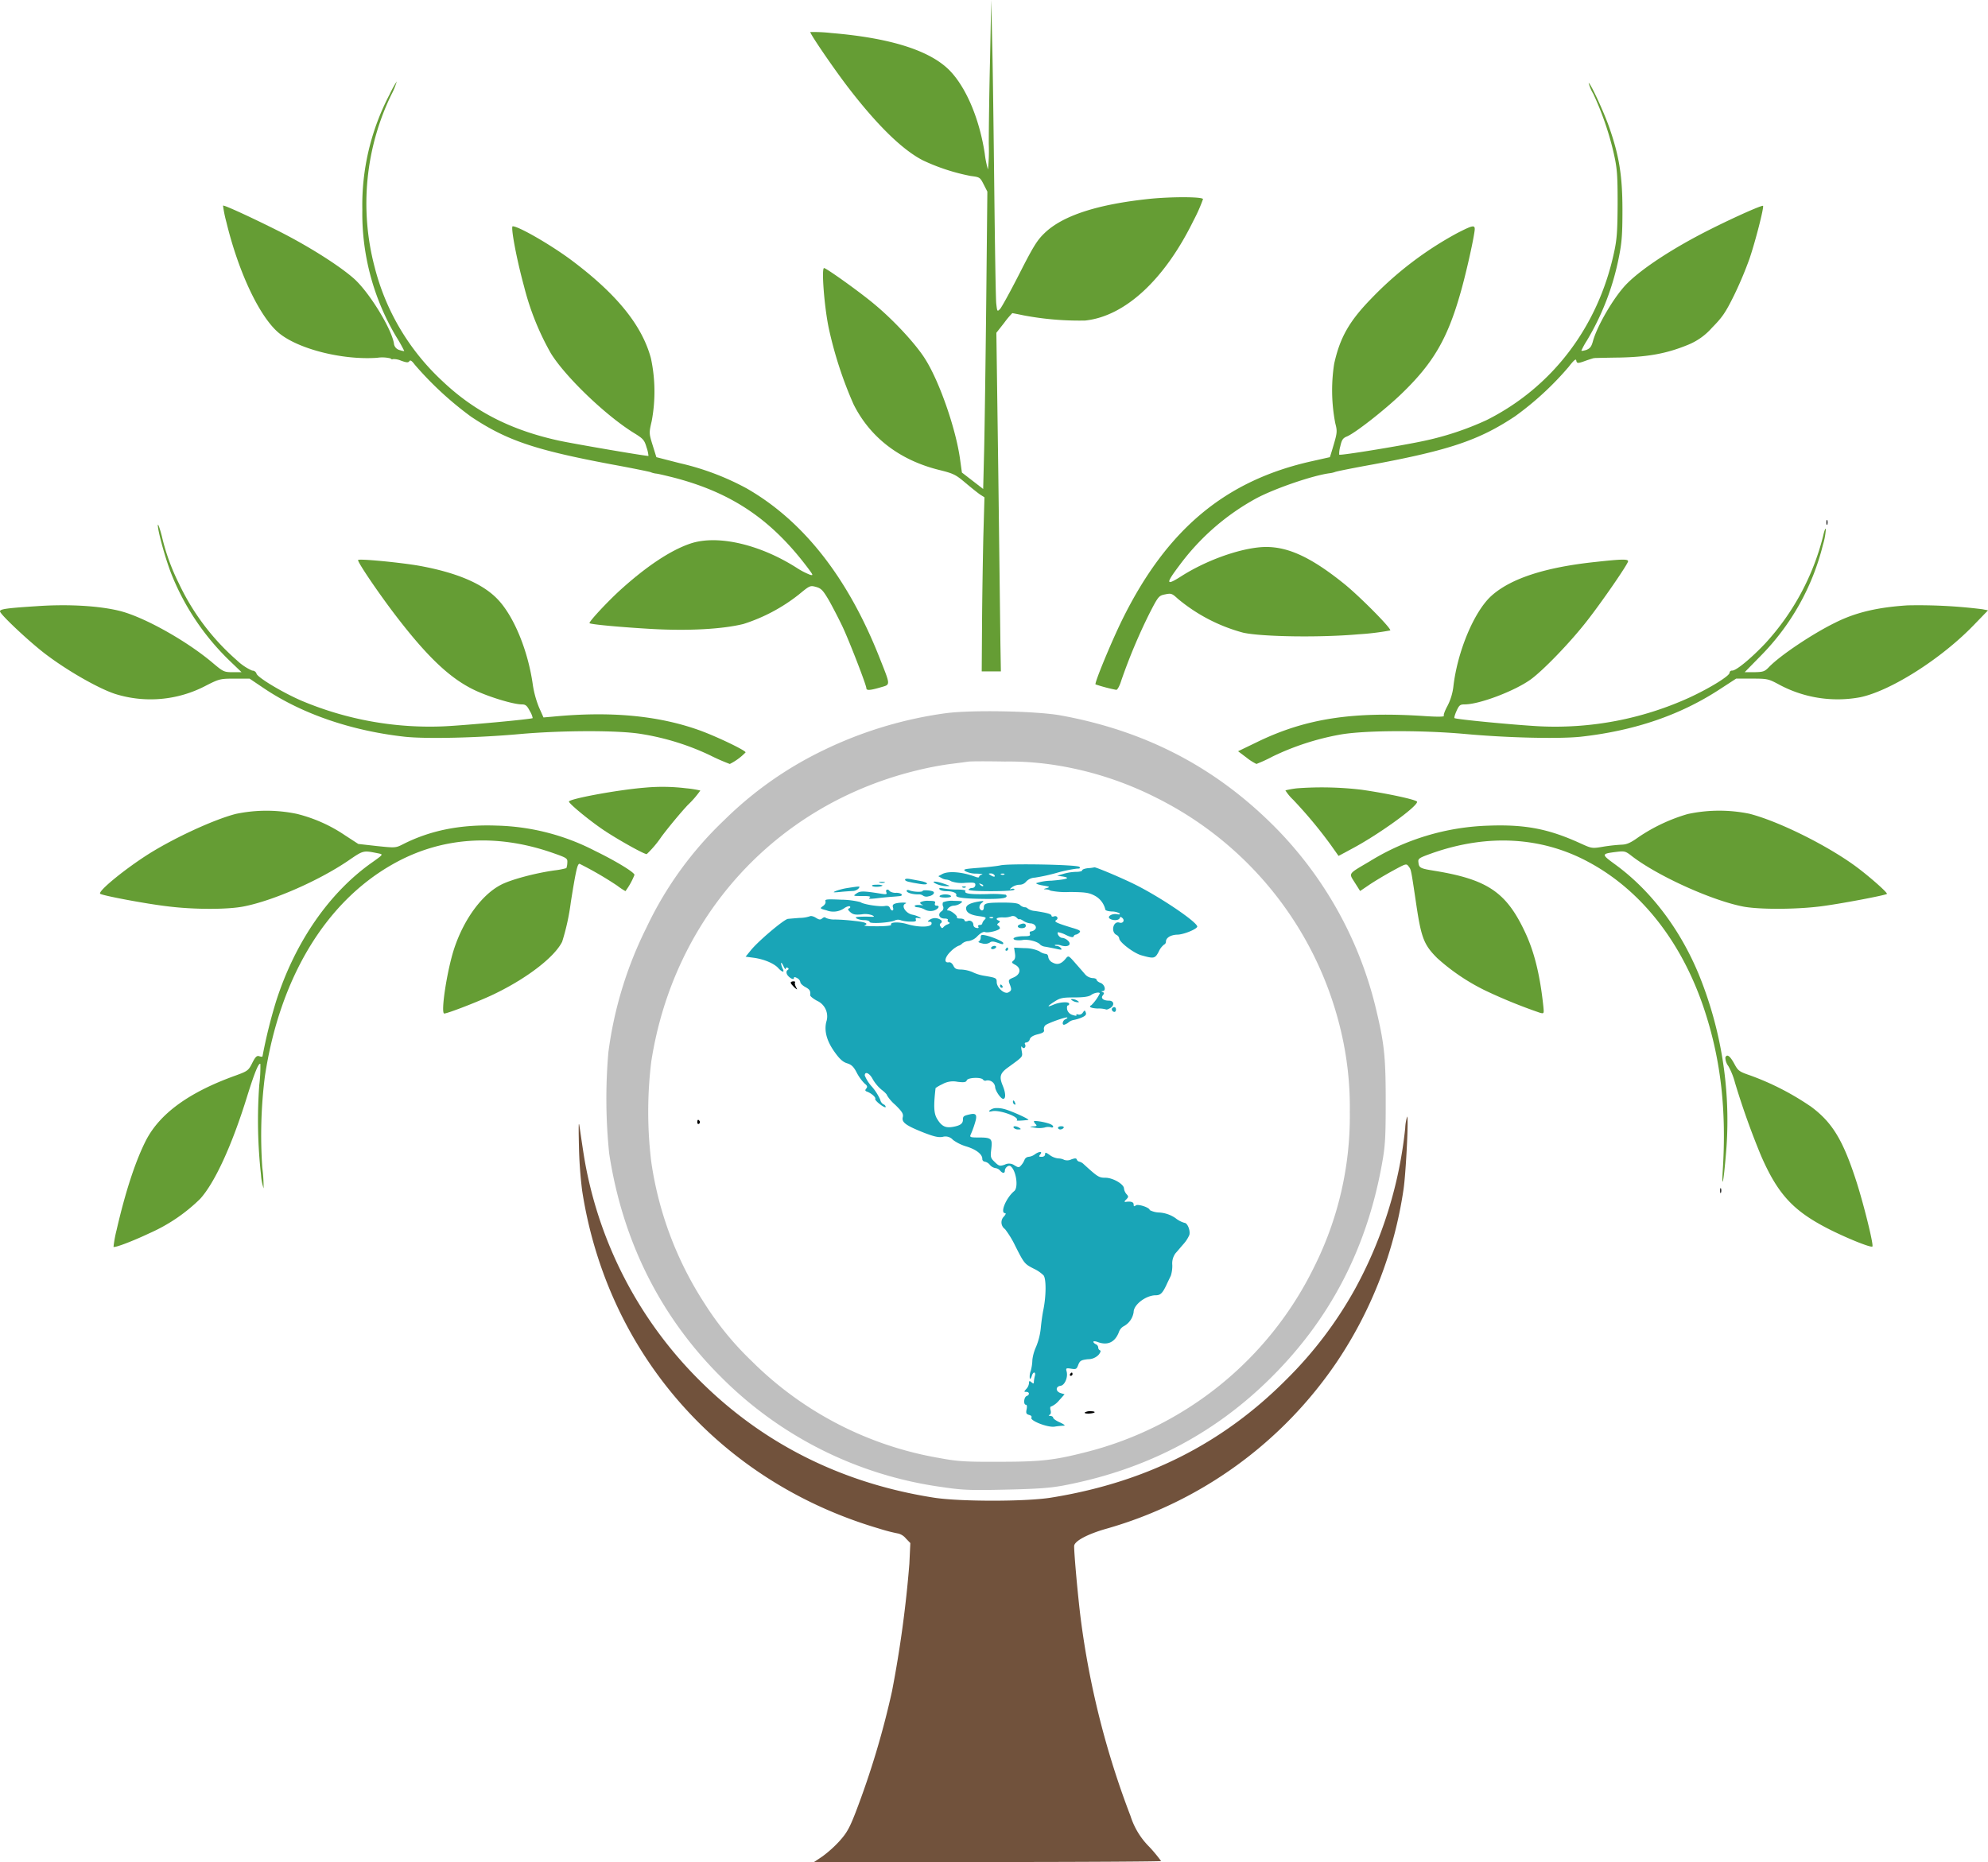 <svg xmlns="http://www.w3.org/2000/svg" width="447" height="418.757" viewBox="0 0 447 418.757">
  <g id="_990861" data-name="990861" transform="translate(-23 1212.5)">
    <path id="Path_1976" data-name="Path 1976" d="M566.6-1199.32c-.181,7.242-.29,15.9-.29,19.155a42.107,42.107,0,0,1-.181,5.793,22.275,22.275,0,0,1-.724-3.585c-1.159-7.6-4.019-14.52-7.64-18.43-4.345-4.671-13.361-7.568-26.9-8.69a34.859,34.859,0,0,0-4.671-.217c-.217.217,5.178,8.111,8.473,12.42,6.59,8.582,12.239,14.085,16.837,16.439a45.3,45.3,0,0,0,10.754,3.512c1.992.253,2.1.29,2.9,1.883l.833,1.629-.253,24.8c-.145,13.651-.362,28.677-.471,33.421l-.217,8.654-2.39-1.847-2.39-1.847-.434-3.114c-.941-6.7-4.526-17.091-7.713-22.232-2.028-3.331-7.024-8.763-11.514-12.492-3.223-2.716-10.826-8.147-11.333-8.147-.616,0,.036,8.545,1.014,13.325a89.159,89.159,0,0,0,5.612,17.308c3.729,7.459,10.356,12.565,19.263,14.773,3.223.8,3.729,1.05,5.938,2.933,1.34,1.122,2.824,2.317,3.331,2.643l.905.579-.253,8.907c-.109,4.888-.253,13.687-.29,19.553l-.072,10.682h4.309l-.109-6.337c-.036-3.476-.253-20.6-.471-38.092l-.435-31.719,1.738-2.209a19.058,19.058,0,0,1,1.847-2.209c.036,0,1.195.217,2.571.507a67.355,67.355,0,0,0,13.8,1.159c8.944-.941,17.851-9.161,24.369-22.486a36.064,36.064,0,0,0,2.136-4.816c0-.543-6.844-.579-11.949-.073-11.8,1.231-19.589,3.766-23.681,7.713-1.666,1.593-2.535,3.005-5.649,9.125-2.028,3.983-3.983,7.531-4.345,7.93-.652.652-.652.616-.869-1.267-.109-1.086-.29-12.456-.435-25.31s-.326-27.772-.471-33.131l-.217-9.776Z" transform="translate(-320.985)" fill="#659d34"/>
    <path id="Path_1977" data-name="Path 1977" d="M198.96-1159.1a53.559,53.559,0,0,0-6.156,26,54.167,54.167,0,0,0,7.64,28.569,35.544,35.544,0,0,1,1.774,3.15c0,.109-.471,0-1.05-.181a1.705,1.705,0,0,1-1.267-1.557c-.652-3.476-5.54-11.37-8.871-14.411-3.186-2.86-9.957-7.169-16.548-10.537-6.011-3.042-12.818-6.192-13-5.974a27.506,27.506,0,0,0,.76,3.729c2.788,11.514,7.64,21.653,12.021,25.093,4.454,3.512,14.194,5.938,21.87,5.4a7.64,7.64,0,0,1,3.042.145.366.366,0,0,0,.507.145,4.291,4.291,0,0,1,1.847.362c1.231.434,1.593.471,1.847.109.217-.326.543-.109,1.231.8a75.553,75.553,0,0,0,12.673,11.7c8.038,5.359,14.447,7.5,31.828,10.754,4.381.8,8.219,1.593,8.509,1.7a4.332,4.332,0,0,0,1.267.326c.435.036,2.064.435,3.693.833,13.252,3.4,22.3,9.487,30.669,20.748.905,1.231.941,1.34.29,1.195a16.616,16.616,0,0,1-3.078-1.593c-8.364-5.323-17.815-7.459-23.826-5.468-4.454,1.484-9.921,5.105-15.9,10.537-2.9,2.643-7.061,7.133-6.843,7.387.326.29,7.1.905,13.94,1.3,8.4.471,16,.036,20.675-1.122a39.184,39.184,0,0,0,12.456-6.626c2.462-2.028,2.535-2.064,3.874-1.7,1.159.326,1.557.76,2.9,3.042.833,1.485,2.245,4.2,3.114,6.047,1.593,3.44,5.286,13,5.286,13.687,0,.543.8.507,3.15-.181s2.354-.253-.253-6.844c-7.1-17.923-17.127-30.669-29.872-37.947a58.957,58.957,0,0,0-15.027-5.649l-5.214-1.34-.833-2.679c-.833-2.679-.833-2.752-.217-5.431a35.791,35.791,0,0,0-.181-14.158c-1.992-7.35-7.6-14.3-17.6-21.834-4.6-3.476-12.094-7.821-13.47-7.821-.507,0,.833,7.242,2.535,13.47a60.068,60.068,0,0,0,6.047,15.1c3.259,5.286,12.383,14.049,18.756,17.96,1.992,1.231,2.281,1.557,2.752,3.186a7.635,7.635,0,0,1,.435,1.919c-.145.145-16.656-2.679-20.168-3.44-10.754-2.354-18.974-6.554-26.143-13.361a52.522,52.522,0,0,1-15.244-25.6,56.1,56.1,0,0,1,3.73-38.816,15.508,15.508,0,0,0,1.231-3.005A23.087,23.087,0,0,0,198.96-1159.1Z" transform="translate(-88.334 -32.214)" fill="#659d34"/>
    <path id="Path_1978" data-name="Path 1978" d="M815.195-1158.538A67.3,67.3,0,0,1,819.83-1145c.724,3.259.833,4.671.833,11.152-.036,6.264-.145,8-.833,11.116-3.621,16.656-13.9,30.162-28.605,37.549a66.387,66.387,0,0,1-14.194,4.707c-4.852,1.05-18.756,3.331-18.974,3.078a6.185,6.185,0,0,1,.253-1.883c.326-1.448.579-1.847,1.485-2.209,1.847-.76,8.473-5.938,12.275-9.6,7.061-6.807,10.283-12.239,13.216-22.522,1.086-3.729,2.679-10.645,3.15-13.651.326-1.955.072-1.955-3.838.036a78.51,78.51,0,0,0-19.372,14.773c-4.924,5.069-6.988,8.726-8.292,14.592a38.9,38.9,0,0,0,.253,13.434c.435,1.666.435,2.064-.326,4.671-.471,1.593-.869,2.9-.905,2.933-.072,0-1.81.4-3.911.869-19.517,4.309-32.733,15.316-42.763,35.666-2.426,4.924-6.3,14.3-6.011,14.556a36.366,36.366,0,0,0,4.671,1.231c.253,0,.76-.905,1.122-2.1a126.586,126.586,0,0,1,6.337-15.1c1.991-3.874,2.1-3.983,3.512-4.273,1.376-.29,1.557-.217,2.9,1.014a38.421,38.421,0,0,0,14.665,7.6c4.309.941,17.417,1.122,25.889.362a57.222,57.222,0,0,0,7.169-.869c.362-.362-6.662-7.459-10.247-10.392-7.894-6.373-13.325-8.763-18.9-8.328-5.214.435-12.42,3.078-17.815,6.518-3.512,2.245-3.585,1.738-.471-2.39a53.1,53.1,0,0,1,17.489-15.208c4.309-2.245,12.528-5.033,16.222-5.54a5.819,5.819,0,0,0,1.3-.29c.29-.145,4.128-.905,8.509-1.7,17.308-3.223,23.97-5.5,31.973-10.826a68.361,68.361,0,0,0,12.058-11.116c1.122-1.448,1.629-1.883,1.7-1.484.145.76.326.76,2.209.072.833-.29,1.557-.507,1.666-.543a.7.7,0,0,0,.29-.036c.036,0,2.607-.072,5.685-.109,6.373-.145,10.464-.905,15.1-2.788a14.329,14.329,0,0,0,5.576-3.911c2.354-2.39,3.042-3.4,4.961-7.278a85.756,85.756,0,0,0,3.44-8.147c1.376-4.019,3.331-11.7,3.078-11.985-.217-.217-6.337,2.5-11.949,5.323-8.075,4.055-15.135,8.654-18.575,12.094-2.86,2.824-6.807,9.559-7.749,13.108-.326,1.159-.652,1.557-1.485,1.883-.616.181-1.086.253-1.086.145a16.5,16.5,0,0,1,1.231-2.245,58.32,58.32,0,0,0,7.169-18.611c.688-3.331.833-5.214.833-10.754,0-7.676-.724-12.13-2.933-18.5-1.195-3.476-4.273-10.1-4.671-10.1A9.425,9.425,0,0,0,815.195-1158.538Z" transform="translate(-433.943 -32.852)" fill="#659d34"/>
    <path id="Path_1979" data-name="Path 1979" d="M1157.2-888.989c0,.507.072.688.181.435a1.912,1.912,0,0,0,0-.905C1157.272-889.677,1157.2-889.5,1157.2-888.989Z" transform="translate(-723.518 -206.013)"/>
    <path id="Path_1980" data-name="Path 1980" d="M58.485-886.545c0,1.376,1.7,7.6,3.078,11.08a55.84,55.84,0,0,0,13,19.372l2.752,2.643H75.322c-1.919,0-2.136-.109-4.417-2.028-5.83-4.961-15.389-10.32-20.893-11.732-4.6-1.159-11.587-1.593-18.756-1.086-6.807.435-8.256.652-8.256,1.159,0,.688,7.242,7.459,10.79,10.03,4.924,3.657,11.551,7.387,15.1,8.545a26.687,26.687,0,0,0,20.313-1.81c3.114-1.593,3.331-1.629,6.59-1.629h3.331l3.005,2.028c8.654,5.866,19.806,9.7,31.936,11.044,4.816.507,16.294.253,25.889-.616,9.487-.833,22.232-.869,27.3,0a56.812,56.812,0,0,1,15.389,4.78,45.531,45.531,0,0,0,4.454,1.955,13.054,13.054,0,0,0,3.548-2.607c0-.471-6.988-3.8-10.754-5.105-9.2-3.223-19.879-4.164-32.588-2.933l-2.1.181-1.014-2.281a22.617,22.617,0,0,1-1.376-5c-1.05-7.6-4.164-15.244-7.749-19.118-3.331-3.621-9.233-6.156-17.815-7.713-4.128-.724-13.4-1.629-13.723-1.3-.29.253,4.345,7.1,8.219,12.2,7.568,9.921,12.818,14.809,18.648,17.38,3.476,1.521,8.219,2.9,9.957,2.9.833,0,1.159.29,1.774,1.484a4.665,4.665,0,0,1,.652,1.593c-.217.253-15.135,1.629-19.843,1.847a74.189,74.189,0,0,1-32.226-5.793c-4.454-1.955-9.813-5.214-10.03-6.047a.991.991,0,0,0-.978-.688,11.917,11.917,0,0,1-3.44-2.317A52.729,52.729,0,0,1,63.228-873.4a47.764,47.764,0,0,1-3.838-10.645C58.919-885.857,58.521-886.943,58.485-886.545Z" transform="translate(0 -207.878)" fill="#659d34"/>
    <path id="Path_1981" data-name="Path 1981" d="M923.347-882.445a55.6,55.6,0,0,1-13,24.115c-3.186,3.367-6.518,6.119-7.423,6.119a.55.55,0,0,0-.616.507c0,.688-4.345,3.4-9.052,5.576a72.737,72.737,0,0,1-33.674,6.445c-5.54-.29-18.829-1.557-19.118-1.847-.109-.072.109-.833.471-1.629.579-1.267.8-1.448,1.81-1.448,3.3,0,11.152-2.969,14.81-5.576,2.824-2.028,9.016-8.437,12.746-13.253,3.476-4.454,9.2-12.782,9.2-13.361,0-.507-1.34-.507-7.242.145-11.406,1.195-19.155,3.73-23.5,7.64-3.874,3.512-7.64,12.492-8.545,20.422a12.784,12.784,0,0,1-1.3,4.273c-.579,1.05-.978,2.1-.833,2.281.145.217-1.267.253-4.092.072-16.439-1.122-27.121.543-38.056,5.9l-4.128,1.991,1.919,1.448a11.9,11.9,0,0,0,2.209,1.412,32.9,32.9,0,0,0,3.621-1.666,58.919,58.919,0,0,1,15.135-4.924c5.359-.978,18.249-1.05,28.243-.145,9.559.869,21.037,1.123,25.889.616,12.094-1.34,22.413-4.852,31.357-10.718l3.621-2.354h3.585c3.4,0,3.693.072,5.866,1.231a27.779,27.779,0,0,0,18.394,2.969c6.844-1.412,18.213-8.618,25.527-16.185l3.259-3.367-1.267-.253a116.09,116.09,0,0,0-16.837-.869c-6.735.434-11.7,1.593-16.294,3.911-5.105,2.5-12.383,7.387-14.846,9.958-.978,1.014-1.3,1.122-3.3,1.159h-2.172l3.657-3.73a53.9,53.9,0,0,0,13.94-24.912,15.2,15.2,0,0,0,.652-3.548C923.89-884.364,923.6-883.639,923.347-882.445Z" transform="translate(-490.425 -209.48)" fill="#659d34"/>
    <path id="Path_1982" data-name="Path 1982" d="M475.779-770.307a91.145,91.145,0,0,0-27.374,8.292,82.889,82.889,0,0,0-22.413,15.787,80.945,80.945,0,0,0-17.417,24.079,88.142,88.142,0,0,0-8.582,28.062,120.113,120.113,0,0,0,.181,22.812c3.005,19.625,11.478,36.607,25.057,50.149a86.709,86.709,0,0,0,49.751,24.839c4.6.688,6.337.76,14.3.579,6.952-.145,9.994-.362,12.927-.905,18.141-3.44,33.385-11.225,46.094-23.608,13.723-13.361,22.16-29.4,25.636-48.774.724-4.019.833-5.866.833-14.049,0-10.211-.326-13.144-2.354-21.472A86.856,86.856,0,0,0,550.369-744.2c-13.4-13.687-29.221-22.051-48.556-25.6C496.381-770.814,481.608-771.1,475.779-770.307Zm25.129,11.732a76.421,76.421,0,0,1,22.45,7.35,78.649,78.649,0,0,1,41.133,51.489,74.4,74.4,0,0,1,2.209,19.046,75.695,75.695,0,0,1-8.038,34.942,78.49,78.49,0,0,1-51.417,41.64c-7.1,1.81-10.139,2.136-19.372,2.136-7.459.036-9.342-.072-13.216-.8a78.5,78.5,0,0,1-42.4-21.8,68.745,68.745,0,0,1-10.573-12.89,79.23,79.23,0,0,1-12.058-32.009,93.129,93.129,0,0,1,0-22.45c5.033-32.552,27.953-57.753,59.6-65.5a73.651,73.651,0,0,1,7.423-1.448c1.81-.217,3.657-.471,4.164-.543.507-.109,4.236-.109,8.328-.036A67.339,67.339,0,0,1,500.908-758.575Z" transform="translate(-240.196 -281.788)" fill="#bfbfbf"/>
    <path id="Path_1983" data-name="Path 1983" d="M619.6-675.419c-.688.145-2.86.4-4.852.543-3.223.253-3.585.326-2.969.76a5.215,5.215,0,0,0,2.5.543c1.014.036,1.557.109,1.231.217-.362.072-.652.326-.652.507s-.326.181-.8,0c-2.969-1.122-6.119-1.376-7.5-.616l-.869.471.76.435a2.462,2.462,0,0,0,1.05.326,2.578,2.578,0,0,1,1.122.4,7.242,7.242,0,0,0,3.15.326c1.992-.109,2.281-.036,2.245.507a.706.706,0,0,1-.688.652,1.008,1.008,0,0,0-.833.362c-.145.217,1.629.362,5.033.362,3.186,0,5.286-.145,5.286-.362,0-.181-.29-.253-.616-.145-.543.181-.543.109.036-.362a3.1,3.1,0,0,1,1.7-.579,1.925,1.925,0,0,0,1.521-.724,2.811,2.811,0,0,1,1.919-.869,40.66,40.66,0,0,0,4.961-1.086,31.021,31.021,0,0,1,4.49-.941c.724,0,.869-.109.579-.4C636.912-675.6,621.451-675.89,619.6-675.419Zm-1.3,2.173c.29.471-.181.471-.905,0-.471-.29-.471-.362.072-.362A1.008,1.008,0,0,1,618.3-673.247Zm2.245-.145a.733.733,0,0,1-.688.036c-.29-.109-.181-.217.217-.217C620.473-673.609,620.691-673.5,620.546-673.392Zm-4.78,2.607c-.109.109-.4,0-.652-.253-.326-.362-.29-.4.217-.181C615.694-671.111,615.875-670.893,615.766-670.785Z" transform="translate(-371.71 -342.457)" fill="#19a5b7"/>
    <path id="Path_1984" data-name="Path 1984" d="M678.176-673.642c-.76.072-1.376.29-1.376.507,0,.181-.616.326-1.34.326a11.151,11.151,0,0,0-2.824.435l-1.448.434,1.267.181c1.883.326.941.652-2.607.941a11.285,11.285,0,0,0-3.367.543c-.109.145.616.4,1.557.543,1.485.253,1.593.326.8.579-.8.217-.8.253-.145.29a2.114,2.114,0,0,1,1.014.29,17.1,17.1,0,0,0,4.309.29c3.44.036,4.273.145,5.54.8a4.744,4.744,0,0,1,2.462,3.186c.036.181.652.362,1.412.4a3.775,3.775,0,0,1,1.738.4q.38.38-.543.217c-1.123-.217-2.317.543-1.593,1.014s2.028.4,2.209-.145c.109-.326.254-.326.616,0,.579.543.109,1.267-.688,1.014-1.376-.435-1.991,2.064-.688,2.752a1.129,1.129,0,0,1,.652.8c0,.833,3.223,3.3,4.961,3.8,2.86.8,3.078.76,3.911-.8a4.259,4.259,0,0,1,1.195-1.593.729.729,0,0,0,.435-.688c0-.869,1.122-1.521,2.535-1.557,1.3,0,4.092-1.086,4.49-1.738.471-.76-7.821-6.445-13.868-9.487-3.114-1.557-9.233-4.128-9.27-3.911A8.384,8.384,0,0,1,678.176-673.642Z" transform="translate(-410.476 -343.619)" fill="#19a5b7"/>
    <path id="Path_1985" data-name="Path 1985" d="M585-666.545c0,.362.616.543,3.585,1.014,1.955.29,1.738-.4-.217-.724-.76-.145-1.81-.326-2.354-.435C585.435-666.8,585-666.726,585-666.545Z" transform="translate(-358.505 -348.145)" fill="#19a5b7"/>
    <path id="Path_1986" data-name="Path 1986" d="M568.988-664.619a2.737,2.737,0,0,0,1.086,0c.217-.109-.036-.181-.652-.181C568.843-664.8,568.626-664.728,568.988-664.619Z" transform="translate(-348.178 -349.383)" fill="#19a5b7"/>
    <path id="Path_1987" data-name="Path 1987" d="M603.368-664.409a6.1,6.1,0,0,0,2.172.507c1.05,0,1.014-.036-.362-.507C603.26-665.1,601.847-665.1,603.368-664.409Z" transform="translate(-369.813 -349.304)" fill="#19a5b7"/>
    <path id="Path_1988" data-name="Path 1988" d="M564.618-662.674c.435.253,2.245.145,2.245-.181a3.444,3.444,0,0,0-1.34-.145C564.654-663,564.328-662.891,564.618-662.674Z" transform="translate(-345.438 -350.532)" fill="#19a5b7"/>
    <path id="Path_1989" data-name="Path 1989" d="M543.925-661.539a13.92,13.92,0,0,0-2.716.688c-.76.326-.616.362.905.217,1.014-.109,2.245-.181,2.788-.217a1.983,1.983,0,0,0,1.376-.507C546.785-661.974,546.785-661.974,543.925-661.539Z" transform="translate(-330.285 -351.268)" fill="#19a5b7"/>
    <path id="Path_1990" data-name="Path 1990" d="M620.512-661.7a.734.734,0,0,0,.688-.036c.145-.109-.072-.217-.471-.181C620.331-661.913,620.222-661.8,620.512-661.7Z" transform="translate(-381.054 -351.221)" fill="#19a5b7"/>
    <path id="Path_1991" data-name="Path 1991" d="M606.3-660.665c.145.253.869.435,1.593.435,1.412,0,2.39.435,2.173.941-.181.507,1.847.76,6.518.8,4.019.036,5.323-.217,4.635-.941a22.316,22.316,0,0,0-4.055-.145c-3.947.109-5.4-.109-5.033-.688.145-.181-.616-.326-1.738-.326a18.425,18.425,0,0,1-3.15-.253C606.375-660.991,606.122-660.954,606.3-660.665Z" transform="translate(-372.06 -351.853)" fill="#19a5b7"/>
    <path id="Path_1992" data-name="Path 1992" d="M560.7-659.4c.181.507,0,.543-1.122.362-4.055-.652-4.743-.652-5.576-.072s-.8.579,1.3.579c1.629,0,2.028.109,1.629.4-.4.254.072.29,1.629.109,1.195-.145,2.679-.29,3.259-.326.616-.036,1.376-.109,1.738-.145,1.159-.072.616-.76-.616-.76a2.39,2.39,0,0,1-1.485-.362C561.1-660.2,560.451-660.018,560.7-659.4Z" transform="translate(-338.411 -352.464)" fill="#19a5b7"/>
    <path id="Path_1993" data-name="Path 1993" d="M586-659.544c0,.4,1.231.8,2.607.8a1.628,1.628,0,0,1,1.159.326,1.43,1.43,0,0,0,1.122.109c.905-.145,1.485-.688,1.159-1.014-.29-.326-2.426-.471-2.426-.217,0,.326-2.136.253-2.969-.109C586.29-659.8,586-659.762,586-659.544Z" transform="translate(-359.143 -352.611)" fill="#19a5b7"/>
    <path id="Path_1994" data-name="Path 1994" d="M606.457-656.638c-.145.217.362.362,1.267.362s1.412-.145,1.267-.362c-.109-.217-.688-.362-1.267-.362S606.565-656.855,606.457-656.638Z" transform="translate(-372.177 -354.359)" fill="#19a5b7"/>
    <path id="Path_1995" data-name="Path 1995" d="M533.769-653.47c.109.326-.109.76-.579,1.086-.724.507-.688.543.8.941a4.269,4.269,0,0,0,4.092-.543c.507-.326,1.05-.471,1.195-.326s.036.362-.217.435c-.326.145-.253.362.326.869s1.122.616,2.535.471a4.542,4.542,0,0,1,2.39.217c.543.326.507.362-.435.326-.579-.036-1.666-.036-2.354,0-.978.036-1.122.145-.724.4a4.158,4.158,0,0,0,1.738.362c.616,0,1.159.181,1.159.4,0,.471,4.707.181,5.721-.362a1.72,1.72,0,0,1,1.34,0,7.767,7.767,0,0,0,2.136.29c1.05.036,1.34-.072,1.195-.471-.145-.362.036-.435.579-.326.652.145.688.072.217-.217a5.939,5.939,0,0,0-1.557-.543c-1.521-.29-2.643-2.064-1.557-2.5.652-.29-1.231-.29-2.209-.036-.616.181-.76.4-.616.905.29.833-.362.941-.688.109-.145-.4-.507-.543-1.122-.435-1.159.217-4.888-.362-5.5-.869a18.315,18.315,0,0,0-4.273-.543C534.095-653.977,533.588-653.941,533.769-653.47Z" transform="translate(-325.162 -356.332)" fill="#19a5b7"/>
    <path id="Path_1996" data-name="Path 1996" d="M592.267-652.674c-.109.181.109.435.434.543.362.109.109.145-.507.072-.652-.036-1.195.036-1.195.217,0,.145.29.29.652.29a4.4,4.4,0,0,1,1.593.507,2.743,2.743,0,0,0,1.992.253c1.05-.29,1.593-1.122.688-1.122-.362,0-.471-.217-.362-.543.181-.435-.109-.543-1.412-.543A3.7,3.7,0,0,0,592.267-652.674Z" transform="translate(-362.333 -356.911)" fill="#19a5b7"/>
    <path id="Path_1997" data-name="Path 1997" d="M530.392-652.674a1.159,1.159,0,0,0,.036.978.894.894,0,0,1-.435,1.086c-.869.652-.435,1.593.724,1.593.543,0,.869.145.76.326-.145.181,0,.4.217.507.326.109.217.29-.253.471a2.3,2.3,0,0,0-.978.652c-.217.29-.4.217-.615-.145-.254-.326-.217-.616.036-.76a.43.43,0,0,0,.145-.616,2.193,2.193,0,0,0-2.607-.181c-.579.4-.579.471-.036.471.362,0,.507.181.4.543-.29.724-3.042.724-5.54-.036-1.883-.543-3.874-.435-3.512.181.109.181-1.3.326-3.15.326-1.81,0-3.114-.072-2.861-.181,1.014-.4.29-.76-2.173-1.014a44.44,44.44,0,0,0-4.454-.326,4.756,4.756,0,0,1-2.064-.362c-.145-.217-.471-.181-.8.109-.435.362-.688.326-1.448-.145-.507-.326-1.122-.471-1.34-.326a7.453,7.453,0,0,1-2.281.362c-1.014.072-2.209.181-2.643.217-.905.109-6.807,5.105-8.4,7.133L486-640.435l1.919.253c2.245.326,4.526,1.267,5.468,2.354.869.941,1.448,1.014.941.072a3.931,3.931,0,0,1-.362-1.195c.036-.253.253,0,.543.616.253.579.507.869.507.616.036-.253.217-.362.435-.217.29.181.29.29,0,.507-.253.109-.326.507-.181.869.29.724,1.593,1.521,1.593.941,0-.29.217-.29.724,0a1.307,1.307,0,0,1,.724.905c0,.29.507.76,1.086,1.086,1.014.543,1.231.869,1.122,1.847-.036.217.688.8,1.557,1.267a3.842,3.842,0,0,1,2.064,4.743c-.507,2.1.145,4.345,1.847,6.735,1.122,1.593,1.883,2.281,2.824,2.571.978.29,1.485.76,2.173,2.1a10.262,10.262,0,0,0,1.738,2.426c.652.507.724.76.4,1.159s-.253.543.253.724c.941.362,1.955,1.267,1.774,1.593-.109.145.4.724,1.086,1.231.688.543,1.267.8,1.267.579a.73.73,0,0,0-.507-.579,1.577,1.577,0,0,1-.724-1.05,12.22,12.22,0,0,0-1.847-2.9,8.463,8.463,0,0,1-1.629-2.535c0-1.014,1.086-.543,1.774.8a8.988,8.988,0,0,0,1.991,2.39c.724.543,1.267,1.122,1.231,1.267a9.162,9.162,0,0,0,1.847,2.136c1.593,1.557,1.883,2.064,1.7,2.788-.29,1.159.724,1.883,4.743,3.476,2.245.869,3.295,1.122,4.236.941a2.257,2.257,0,0,1,2.317.688,9.926,9.926,0,0,0,3.042,1.485c2.136.652,3.548,1.738,3.548,2.752a.611.611,0,0,0,.543.652,1.981,1.981,0,0,1,1.159.724,2.124,2.124,0,0,0,1.231.724,1.655,1.655,0,0,1,1.05.543c.579.688,1.086.688,1.086.036s.833-1.34,1.267-1.014c1.267.905,1.847,4.78.833,5.612-1.81,1.485-3.259,4.961-2.028,4.961.217,0,.109.326-.29.76a1.841,1.841,0,0,0,.253,2.824,21.355,21.355,0,0,1,2.317,3.8c1.992,3.947,2.1,4.055,4.164,5.105a8.114,8.114,0,0,1,2.173,1.485c.616.724.616,4.454,0,7.6-.253,1.195-.507,3.114-.616,4.309a14.971,14.971,0,0,1-1.05,4.164,10.113,10.113,0,0,0-.833,2.9,10.571,10.571,0,0,1-.362,2.5,3.6,3.6,0,0,0-.217,1.774c.109.145.29-.145.435-.579.109-.435.362-.8.543-.8.217,0,.29.362.145.8a7.769,7.769,0,0,0-.217,1.34c0,.4-.109.4-.543.036s-.543-.326-.543.181a2.251,2.251,0,0,1-.616,1.34c-.543.616-.543.652,0,.652.76,0,.8.688.072.941-.616.253-.76,1.955-.145,1.955.217,0,.29.4.145,1.05-.181.833-.072,1.05.543,1.231.471.109.688.362.543.616-.4.652,3.585,2.245,5.178,2.028a19.144,19.144,0,0,1,2.064-.217c.471,0,.181-.253-.8-.724-.869-.362-1.557-.869-1.557-1.086,0-.181-.29-.362-.616-.4-.4,0-.471-.109-.217-.217.29-.109.4-.507.253-1.05q-.217-.869.217-.869a4.884,4.884,0,0,0,1.7-1.34l1.231-1.376-.941-.29c-1.122-.4-1.086-1.485.072-1.629.905-.145,1.666-1.883,1.34-3.186-.217-.76-.145-.833,1.014-.652,1.086.181,1.231.109,1.593-.869.362-.905.616-1.086,2.173-1.267a3.24,3.24,0,0,0,2.426-1.014c.4-.507.543-.905.29-.978a.7.7,0,0,1-.4-.652.866.866,0,0,0-.543-.724c-.29-.145-.543-.362-.543-.543s.435-.145.941.036c2.245.869,3.947.072,4.816-2.281a2.369,2.369,0,0,1,1.014-1.231,4.313,4.313,0,0,0,2.281-3.223c0-1.666,2.788-3.766,4.961-3.766,1.05,0,1.521-.435,2.426-2.354.362-.8.833-1.738.978-2.064a7.358,7.358,0,0,0,.326-2.39,3.846,3.846,0,0,1,.724-2.643c.435-.471,1.231-1.448,1.847-2.136a7.543,7.543,0,0,0,1.267-1.991c.253-1.014-.435-2.716-1.122-2.716a5.828,5.828,0,0,1-1.992-1.05,7.189,7.189,0,0,0-3.621-1.267,4.974,4.974,0,0,1-2.173-.543c0-.579-2.679-1.448-3.15-1.05-.362.29-.471.217-.471-.217,0-.543-.616-.76-1.774-.579-.362.036-.362-.109.109-.543.543-.579.543-.688.036-1.231a2.441,2.441,0,0,1-.543-1.231c0-.978-2.5-2.426-4.164-2.426-1.485,0-1.738-.181-4.924-3.078a2.068,2.068,0,0,0-.978-.543.757.757,0,0,1-.543-.471c-.109-.326-.4-.326-1.231-.036a2.09,2.09,0,0,1-1.593.109,3.047,3.047,0,0,0-1.34-.326,3.937,3.937,0,0,1-1.919-.76c-.869-.616-1.05-.652-1.05-.181,0,.362-.326.579-.76.579-.652,0-.688-.072-.326-.543.616-.724-.253-.724-1.231,0a2.882,2.882,0,0,1-1.376.543,1.093,1.093,0,0,0-.905.616,4.215,4.215,0,0,1-.76,1.267c-.507.579-.616.579-1.521.036a2.093,2.093,0,0,0-2.209-.145c-1.086.362-1.267.326-2.209-.579-.978-.941-1.014-1.122-.8-2.933.29-2.39.036-2.607-2.86-2.607-1.847,0-2.028-.072-1.774-.652a20.463,20.463,0,0,0,.905-2.426c.652-1.991.4-2.5-1.195-2.1-1.3.29-1.448.435-1.448,1.159,0,.905-.616,1.34-2.245,1.629-1.666.29-2.535-.109-3.548-1.774-.76-1.231-.833-2.861-.362-6.952a8.825,8.825,0,0,1,1.521-.869,4.875,4.875,0,0,1,3.4-.543c1.485.181,1.919.109,2.1-.326.217-.652,3.295-.76,3.657-.145a.645.645,0,0,0,.76.181,1.668,1.668,0,0,1,1.955,1.448c0,.8,1.267,2.68,1.81,2.68.616,0,.579-1.3-.072-2.9-.869-2.064-.652-2.861,1.159-4.164,3.476-2.535,3.3-2.317,3.078-3.73-.181-.905-.109-1.195.109-.833.4.543.978-.072.616-.688-.109-.217.036-.362.326-.362a.959.959,0,0,0,.76-.724c.145-.471.76-.869,1.81-1.122,1.195-.29,1.521-.543,1.376-1.014a1.132,1.132,0,0,1,.326-1.014c.616-.507,4.707-1.955,4.924-1.738.109.072-.109.253-.434.4-.579.217-.833,1.231-.29,1.231a2.786,2.786,0,0,0,1.014-.543,2.524,2.524,0,0,1,1.159-.543,8.489,8.489,0,0,0,1.7-.507c.941-.4,1.195-.688,1.014-1.159-.217-.579-.253-.579-.688.036a.948.948,0,0,1-1.05.4c-.326-.109-.471-.072-.362.145.109.181-.217.181-.869-.036a1.732,1.732,0,0,1-1.231-1.267c-.072-.471,0-.869.145-.869a.357.357,0,0,0,.326-.362c0-.543-2.028-.435-3.44.145-1.666.724-1.593.434.181-.688,1.231-.8,1.847-.905,4.454-.905,2.1,0,3.223-.181,3.729-.543.652-.507,1.955-.724,1.955-.362a9.767,9.767,0,0,1-1.883,2.643c-.76.362-.109.688,1.376.76a6.049,6.049,0,0,1,1.955.217c.109.072.579-.109,1.014-.4.905-.652.688-1.593-.434-1.593-1.267,0-1.883-.579-1.34-1.195.326-.435.326-.579-.036-.724s-.362-.217,0-.217c.833-.072.471-1.485-.471-1.847-.507-.181-.905-.507-.905-.724,0-.181-.4-.362-.905-.362a2.545,2.545,0,0,1-1.666-.833c-.362-.435-1.376-1.593-2.209-2.535-1.485-1.7-1.557-1.738-2.1-1.086-1.014,1.267-1.883,1.557-2.969.978a1.713,1.713,0,0,1-1.014-1.231c0-.4-.253-.724-.543-.724a3.233,3.233,0,0,1-1.485-.616,7.881,7.881,0,0,0-3.3-.688l-2.354-.109.181,1.231c.145.833.036,1.376-.326,1.666-.471.4-.435.507.362.941,1.448.76,1.267,2.172-.326,2.86-1.122.471-1.231.579-.905,1.448.507,1.267.471,1.521-.29,1.919-.869.471-2.607-1.086-2.607-2.317,0-.941-.145-.978-2.933-1.448a9.175,9.175,0,0,1-2.5-.8,7.6,7.6,0,0,0-2.535-.579c-1.086,0-1.448-.181-1.774-.869-.253-.507-.652-.833-1.014-.76-1.195.217-.941-1.159.435-2.462a6.514,6.514,0,0,1,1.666-1.231,1.762,1.762,0,0,0,.905-.543,2.536,2.536,0,0,1,1.448-.543,3.529,3.529,0,0,0,1.991-1.122c.688-.688,1.3-1.014,1.666-.905.688.29,3.367-.4,3.367-.869a.856.856,0,0,0-.4-.579c-.29-.145-.253-.326.072-.579.4-.253.4-.4.072-.543-.941-.362-.435-.76.905-.724a4.626,4.626,0,0,0,1.919-.253,1.132,1.132,0,0,1,1.195.326c.326.326.579.471.579.362,0-.145.4,0,.905.326a3.457,3.457,0,0,0,1.557.579c.978,0,1.629.833,1.086,1.376a1.5,1.5,0,0,1-.905.435c-.253,0-.362.253-.253.543.181.435-.109.543-1.34.543-1.81,0-2.933.471-1.992.833a4.935,4.935,0,0,0,1.81,0c1.231-.181,3.4.4,3.874,1.086a2.213,2.213,0,0,0,1.086.435c.471.072,1.557.29,2.426.471,1.267.29,1.448.253,1.122-.145a1.373,1.373,0,0,0-.978-.507c-.29,0-.471-.109-.362-.217a2.807,2.807,0,0,1,1.448.145c1.557.435,2.426-.253,1.412-1.159a2.229,2.229,0,0,0-1.267-.579c-.543,0-1.231-.941-.905-1.267a5.923,5.923,0,0,1,1.774.616q1.575.76,1.738.326a.581.581,0,0,1,.507-.4,1.571,1.571,0,0,0,.8-.471c.362-.362.036-.579-1.738-1.086-3.4-1.05-4.055-1.34-3.512-1.7.652-.362.181-1.122-.507-.833-.29.109-.543.036-.543-.181,0-.362-1.086-.652-3.729-1.05a3.271,3.271,0,0,1-1.557-.507.917.917,0,0,0-.724-.326,1.831,1.831,0,0,1-1.086-.543c-.4-.362-1.412-.507-3.8-.507-3.766,0-4.309.145-4.309,1.086,0,.833-.652.905-.978.145a1.207,1.207,0,0,1,.471-1.122c.652-.507.579-.543-.76-.326-1.847.326-2.716.8-2.716,1.485,0,.941.869,1.485,2.824,1.774,1.666.217,1.81.326,1.34.8a1.839,1.839,0,0,0-.543.869c0,.181-.253.326-.579.326-.29,0-.434.181-.29.4.145.253-.036.362-.435.253a.768.768,0,0,1-.688-.652.919.919,0,0,0-1.34-.869c-.362.109-.652.036-.652-.181s-.435-.4-.978-.4c-.507,0-.833-.109-.724-.217.29-.29-1.3-1.593-1.919-1.593-.362,0-.362-.109,0-.543a1.847,1.847,0,0,1,1.231-.543,3.1,3.1,0,0,0,1.521-.543c.615-.471.507-.507-1.557-.543A5.475,5.475,0,0,0,530.392-652.674Zm11.261,3.512a.734.734,0,0,1-.688.036c-.29-.109-.181-.217.217-.217C541.581-649.379,541.8-649.271,541.653-649.162Z" transform="translate(-295.352 -356.911)" fill="#19a5b7"/>
    <path id="Path_1998" data-name="Path 1998" d="M655.485-638.672c-.8.29-.507.833.435.833.579,0,.905-.217.905-.543C656.825-638.925,656.318-639.034,655.485-638.672Z" transform="translate(-403.174 -365.916)" fill="#19a5b7"/>
    <path id="Path_1999" data-name="Path 1999" d="M631.083-631.225a1.092,1.092,0,0,1-.435.905c-.253.072.072.253.724.4a2.1,2.1,0,0,0,1.7-.145c.4-.326.8-.326,1.666-.036,1.376.471,1.412.471,1.412.109,0-.326-2.317-1.34-3.874-1.7C631.228-631.913,631.083-631.841,631.083-631.225Z" transform="translate(-387.57 -370.43)" fill="#19a5b7"/>
    <path id="Path_2000" data-name="Path 2000" d="M638.436-624.638c-.109.181.036.362.326.362a1.02,1.02,0,0,0,.76-.362c.109-.217-.036-.362-.326-.362A.912.912,0,0,0,638.436-624.638Z" transform="translate(-392.57 -374.772)" fill="#19a5b7"/>
    <path id="Path_2001" data-name="Path 2001" d="M647.41-623.638c-.109.181-.036.362.145.362a.4.4,0,0,0,.4-.362c0-.217-.072-.362-.145-.362C647.7-624,647.519-623.855,647.41-623.638Z" transform="translate(-398.285 -375.41)" fill="#19a5b7"/>
    <path id="Path_2002" data-name="Path 2002" d="M514-602.71c0,.181.362.616.76,1.014.8.688.8.688.4-.072-.217-.434-.29-.869-.181-1.014.109-.109-.036-.217-.362-.217S514-602.855,514-602.71Z" transform="translate(-313.214 -388.806)"/>
    <path id="Path_2003" data-name="Path 2003" d="M644-600.638a.4.4,0,0,0,.4.362c.181,0,.253-.181.145-.362-.109-.217-.29-.362-.4-.362C644.072-601,644-600.855,644-600.638Z" transform="translate(-396.142 -390.082)" fill="#19a5b7"/>
    <path id="Path_2004" data-name="Path 2004" d="M688.378-591.638a2.574,2.574,0,0,0,1.086.362c.471,0,.471-.036,0-.362a2.572,2.572,0,0,0-1.086-.362C687.907-592,687.907-591.964,688.378-591.638Z" transform="translate(-424.226 -395.823)" fill="#19a5b7"/>
    <path id="Path_2005" data-name="Path 2005" d="M713.507-586.779c-.29.29.036.869.507.869.181,0,.326-.253.326-.543C714.34-587,713.906-587.177,713.507-586.779Z" transform="translate(-440.412 -399.016)" fill="#19a5b7"/>
    <path id="Path_2006" data-name="Path 2006" d="M652-528.661a.689.689,0,0,0,.362.579c.217.109.253-.036.145-.326C652.253-529.059,652-529.168,652-528.661Z" transform="translate(-401.245 -436.025)" fill="#19a5b7"/>
    <path id="Path_2007" data-name="Path 2007" d="M638.391-524.262a2.755,2.755,0,0,0-1.086.507c-.253.253-.072.326.543.181,1.629-.4,6.3,1.3,5.576,2.028-.145.145.869.109,2.571-.072.579-.072-4.164-2.209-5.576-2.5A5.948,5.948,0,0,0,638.391-524.262Z" transform="translate(-391.8 -439.012)" fill="#19a5b7"/>
    <path id="Path_2008" data-name="Path 2008" d="M456-516.407c0,.29.181.435.362.326a.44.44,0,0,0,.181-.579C456.217-517.168,456-517.059,456-516.407Z" transform="translate(-276.215 -443.68)"/>
    <path id="Path_2009" data-name="Path 2009" d="M663.576-516.156a1.5,1.5,0,0,0,.435.652c.326.326.181.435-.616.471-.905.072-.869.109.362.29A5.663,5.663,0,0,0,666-514.78a2.615,2.615,0,0,1,1.376-.072c.29.145.543.072.543-.145,0-.181-.362-.471-.8-.616C665.821-516.083,663.576-516.409,663.576-516.156Z" transform="translate(-408.115 -444.149)" fill="#19a5b7"/>
    <path id="Path_2010" data-name="Path 2010" d="M652.4-512.622a1.394,1.394,0,0,0,1.014.362c.652,0,.688-.072.253-.362C652.939-513.093,652.106-513.093,652.4-512.622Z" transform="translate(-401.46 -446.234)" fill="#19a5b7"/>
    <path id="Path_2011" data-name="Path 2011" d="M680-512.638c0,.181.217.362.507.362a1.02,1.02,0,0,0,.76-.362c.109-.217-.109-.362-.507-.362C680.326-513,680-512.855,680-512.638Z" transform="translate(-419.107 -446.218)" fill="#19a5b7"/>
    <path id="Path_2012" data-name="Path 2012" d="M687.41-359.638c-.109.181-.036.362.145.362a.4.4,0,0,0,.4-.362c0-.217-.072-.362-.145-.362C687.7-360,687.519-359.855,687.41-359.638Z" transform="translate(-423.801 -543.818)"/>
    <path id="Path_2013" data-name="Path 2013" d="M696.572-335.71c-.217.362,1.847.29,2.209-.036.109-.145-.29-.253-.905-.253A2.258,2.258,0,0,0,696.572-335.71Z" transform="translate(-429.668 -559.128)"/>
    <path id="Path_2014" data-name="Path 2014" d="M393.387-723.615c-6.3.507-17.272,2.571-17.091,3.15.217.652,4.924,4.49,8.038,6.554s8.8,5.25,9.451,5.25a23.833,23.833,0,0,0,3.331-3.947c1.629-2.173,4.273-5.359,5.9-7.1a21.456,21.456,0,0,0,2.824-3.259,23.013,23.013,0,0,0-3.223-.507A43.375,43.375,0,0,0,393.387-723.615Z" transform="translate(-225.37 -311.751)" fill="#659d34"/>
    <path id="Path_2015" data-name="Path 2015" d="M823.871-723.279a19.321,19.321,0,0,0-2.68.471,10.922,10.922,0,0,0,1.738,2.1,101.74,101.74,0,0,1,8.473,10.175l1.738,2.462,3.042-1.629c5.866-3.114,14.628-9.414,14.628-10.537,0-.434-6.445-1.847-12.492-2.716A75.86,75.86,0,0,0,823.871-723.279Z" transform="translate(-509.172 -311.942)" fill="#659d34"/>
    <path id="Path_2016" data-name="Path 2016" d="M115.666-708.244c-5.214,1.34-14.628,5.757-20.349,9.487-5.214,3.4-10.682,7.93-10.175,8.473.4.4,10.392,2.281,15.1,2.824,5.974.76,13.723.76,17.344,0,6.626-1.34,16.584-5.721,23.1-10.1,3.766-2.571,3.476-2.5,7.133-1.774.978.217.941.253-1.557,2.028-9.6,6.771-17.235,17.815-21.508,31.031a114.342,114.342,0,0,0-3.114,12.565c0,.109-.326.109-.724-.036-.543-.181-.869.109-1.593,1.557-.833,1.666-1.05,1.81-3.73,2.788-10.392,3.729-16.946,8.473-20.1,14.484-2.39,4.671-4.635,11.478-6.662,20.277a27.027,27.027,0,0,0-.688,3.766c.253.253,4.128-1.195,8.038-3.042a38.292,38.292,0,0,0,11.442-7.749c3.259-3.585,7.133-11.949,10.537-22.957,1.666-5.359,2.643-7.749,3.005-7.387a33.154,33.154,0,0,1-.253,4.78,110.762,110.762,0,0,0,.4,20.2,12.055,12.055,0,0,0,.579,3.005,34.686,34.686,0,0,0-.29-4.635,105.777,105.777,0,0,1,.579-20.567c3.331-22.015,13.542-39.033,28.605-47.615,10.826-6.192,23.246-7.1,36.064-2.643,3.3,1.159,3.4,1.231,3.331,2.245a3.8,3.8,0,0,1-.217,1.195,17.061,17.061,0,0,1-2.643.507c-4.417.616-9.957,2.1-12.166,3.295-4.236,2.245-8.219,7.713-10.392,14.23-1.629,4.924-3.114,14.665-2.245,14.665.688,0,6.916-2.39,10.392-3.983,7.749-3.585,14.339-8.582,16.113-12.166a51.228,51.228,0,0,0,1.955-8.944c1.159-7.242,1.485-8.582,1.955-8.582a78.558,78.558,0,0,1,8.473,4.924,15.652,15.652,0,0,0,1.847,1.231,15.989,15.989,0,0,0,2.028-3.657c0-.579-4.309-3.186-8.871-5.4a50.7,50.7,0,0,0-22.124-5.685c-8.038-.29-14.809,1.05-20.929,4.128-1.774.905-1.81.905-5.974.471l-4.2-.471-3.005-1.955a33.76,33.76,0,0,0-10.826-4.816A33.515,33.515,0,0,0,115.666-708.244Z" transform="translate(-39.62 -321.22)" fill="#659d34"/>
    <path id="Path_2017" data-name="Path 2017" d="M937.63-708.233a39.179,39.179,0,0,0-11.08,5.214c-1.7,1.231-2.607,1.629-3.657,1.666a39.715,39.715,0,0,0-4.092.435c-2.716.471-2.716.435-5.286-.724-7.133-3.259-12.383-4.273-20.6-3.983a53.955,53.955,0,0,0-26.795,8.038c-4.961,2.933-4.707,2.571-3.331,4.78l1.195,1.883,2.136-1.448c1.195-.8,3.548-2.209,5.214-3.114,2.933-1.593,3.042-1.666,3.548-.978.579.8.507.362,1.738,8.654,1.122,7.5,1.738,9.016,4.707,11.985a46.587,46.587,0,0,0,10.863,7.314,117.5,117.5,0,0,0,12.2,4.961c.941.253.941.217.8-1.34-.76-7.206-2.064-12.528-4.273-17.091-4.128-8.69-8.4-11.551-20.1-13.47-3.367-.543-3.585-.652-3.73-1.955-.109-.833.145-.978,3.3-2.1,12.42-4.309,24.55-3.585,35.014,2.1,11.985,6.445,21.182,18.322,26.143,33.674,3.585,11.044,4.816,22.3,3.983,35.485-.145,2.354-.109,3.259.072,2.354.181-.8.507-4.128.76-7.423a86.984,86.984,0,0,0-6.228-38.852c-4.236-10.247-10.827-18.9-18.756-24.695-3.223-2.354-3.223-2.426.254-2.861,1.774-.217,2.028-.145,3.259.8,5.649,4.454,18.1,10.139,25.31,11.514,3.548.652,11.442.652,17.127-.036,4.2-.507,14.737-2.5,15.1-2.824.253-.253-4.381-4.309-7.35-6.445-6.59-4.743-17.2-9.957-23.572-11.587A33.766,33.766,0,0,0,937.63-708.233Z" transform="translate(-535.16 -321.195)" fill="#659d34"/>
    <path id="Path_2018" data-name="Path 2018" d="M1094.36-556.429a3.348,3.348,0,0,0,.688,1.955,15.959,15.959,0,0,1,1.484,3.729,173.838,173.838,0,0,0,5.866,16.439c3.874,8.871,7.423,12.6,15.9,16.8,4.128,2.028,8.8,3.874,9.125,3.585.326-.362-2.028-9.813-3.693-14.918-2.933-9.016-5.323-12.963-10.03-16.475a60.574,60.574,0,0,0-13.687-7.061c-2.535-.869-2.788-1.05-3.621-2.607C1095.41-556.791,1094.722-557.3,1094.36-556.429Z" transform="translate(-683.417 -418.25)" fill="#659d34"/>
    <path id="Path_2019" data-name="Path 2019" d="M568.187-516.393a95.856,95.856,0,0,1-11.37,36.318,89.86,89.86,0,0,1-15.28,20.132c-14.447,14.556-31.792,23.246-53.046,26.65-5.685.905-20.422.905-26.252,0-20.2-3.15-37.657-11.732-51.743-25.419a92.281,92.281,0,0,1-25.889-45.913c-.833-3.729-1.05-5.142-2.028-11.84-.253-1.81-.29-.905-.181,3.983a97.238,97.238,0,0,0,.724,10.139c5.649,36.607,31.031,65.5,66.769,76a37.743,37.743,0,0,0,4.345,1.122,3.274,3.274,0,0,1,1.666,1.086l1.014,1.05-.217,4.635a260.574,260.574,0,0,1-3.911,28.714,191.578,191.578,0,0,1-8.183,27.229c-1.376,3.548-1.991,4.635-3.657,6.481a26.874,26.874,0,0,1-3.838,3.44l-1.847,1.231H474.3c21.436,0,39-.109,39-.217a34.21,34.21,0,0,0-2.68-3.223,17.042,17.042,0,0,1-4.2-6.916,192.256,192.256,0,0,1-11.189-44.32c-.652-5.214-1.485-14.484-1.485-16.366,0-1.086,2.9-2.679,7.242-3.911a93.376,93.376,0,0,0,51.924-37.657,94.085,94.085,0,0,0,14.882-38.563c.543-3.512,1.195-16.475.833-16.475A10.034,10.034,0,0,0,568.187-516.393Z" transform="translate(-229.227 -442.391)" fill="#71523c"/>
    <path id="Path_2020" data-name="Path 2020" d="M1091.2-473.989c0,.507.072.688.181.435a1.912,1.912,0,0,0,0-.905C1091.272-474.677,1091.2-474.5,1091.2-473.989Z" transform="translate(-681.416 -470.746)"/>
  </g>
</svg>
